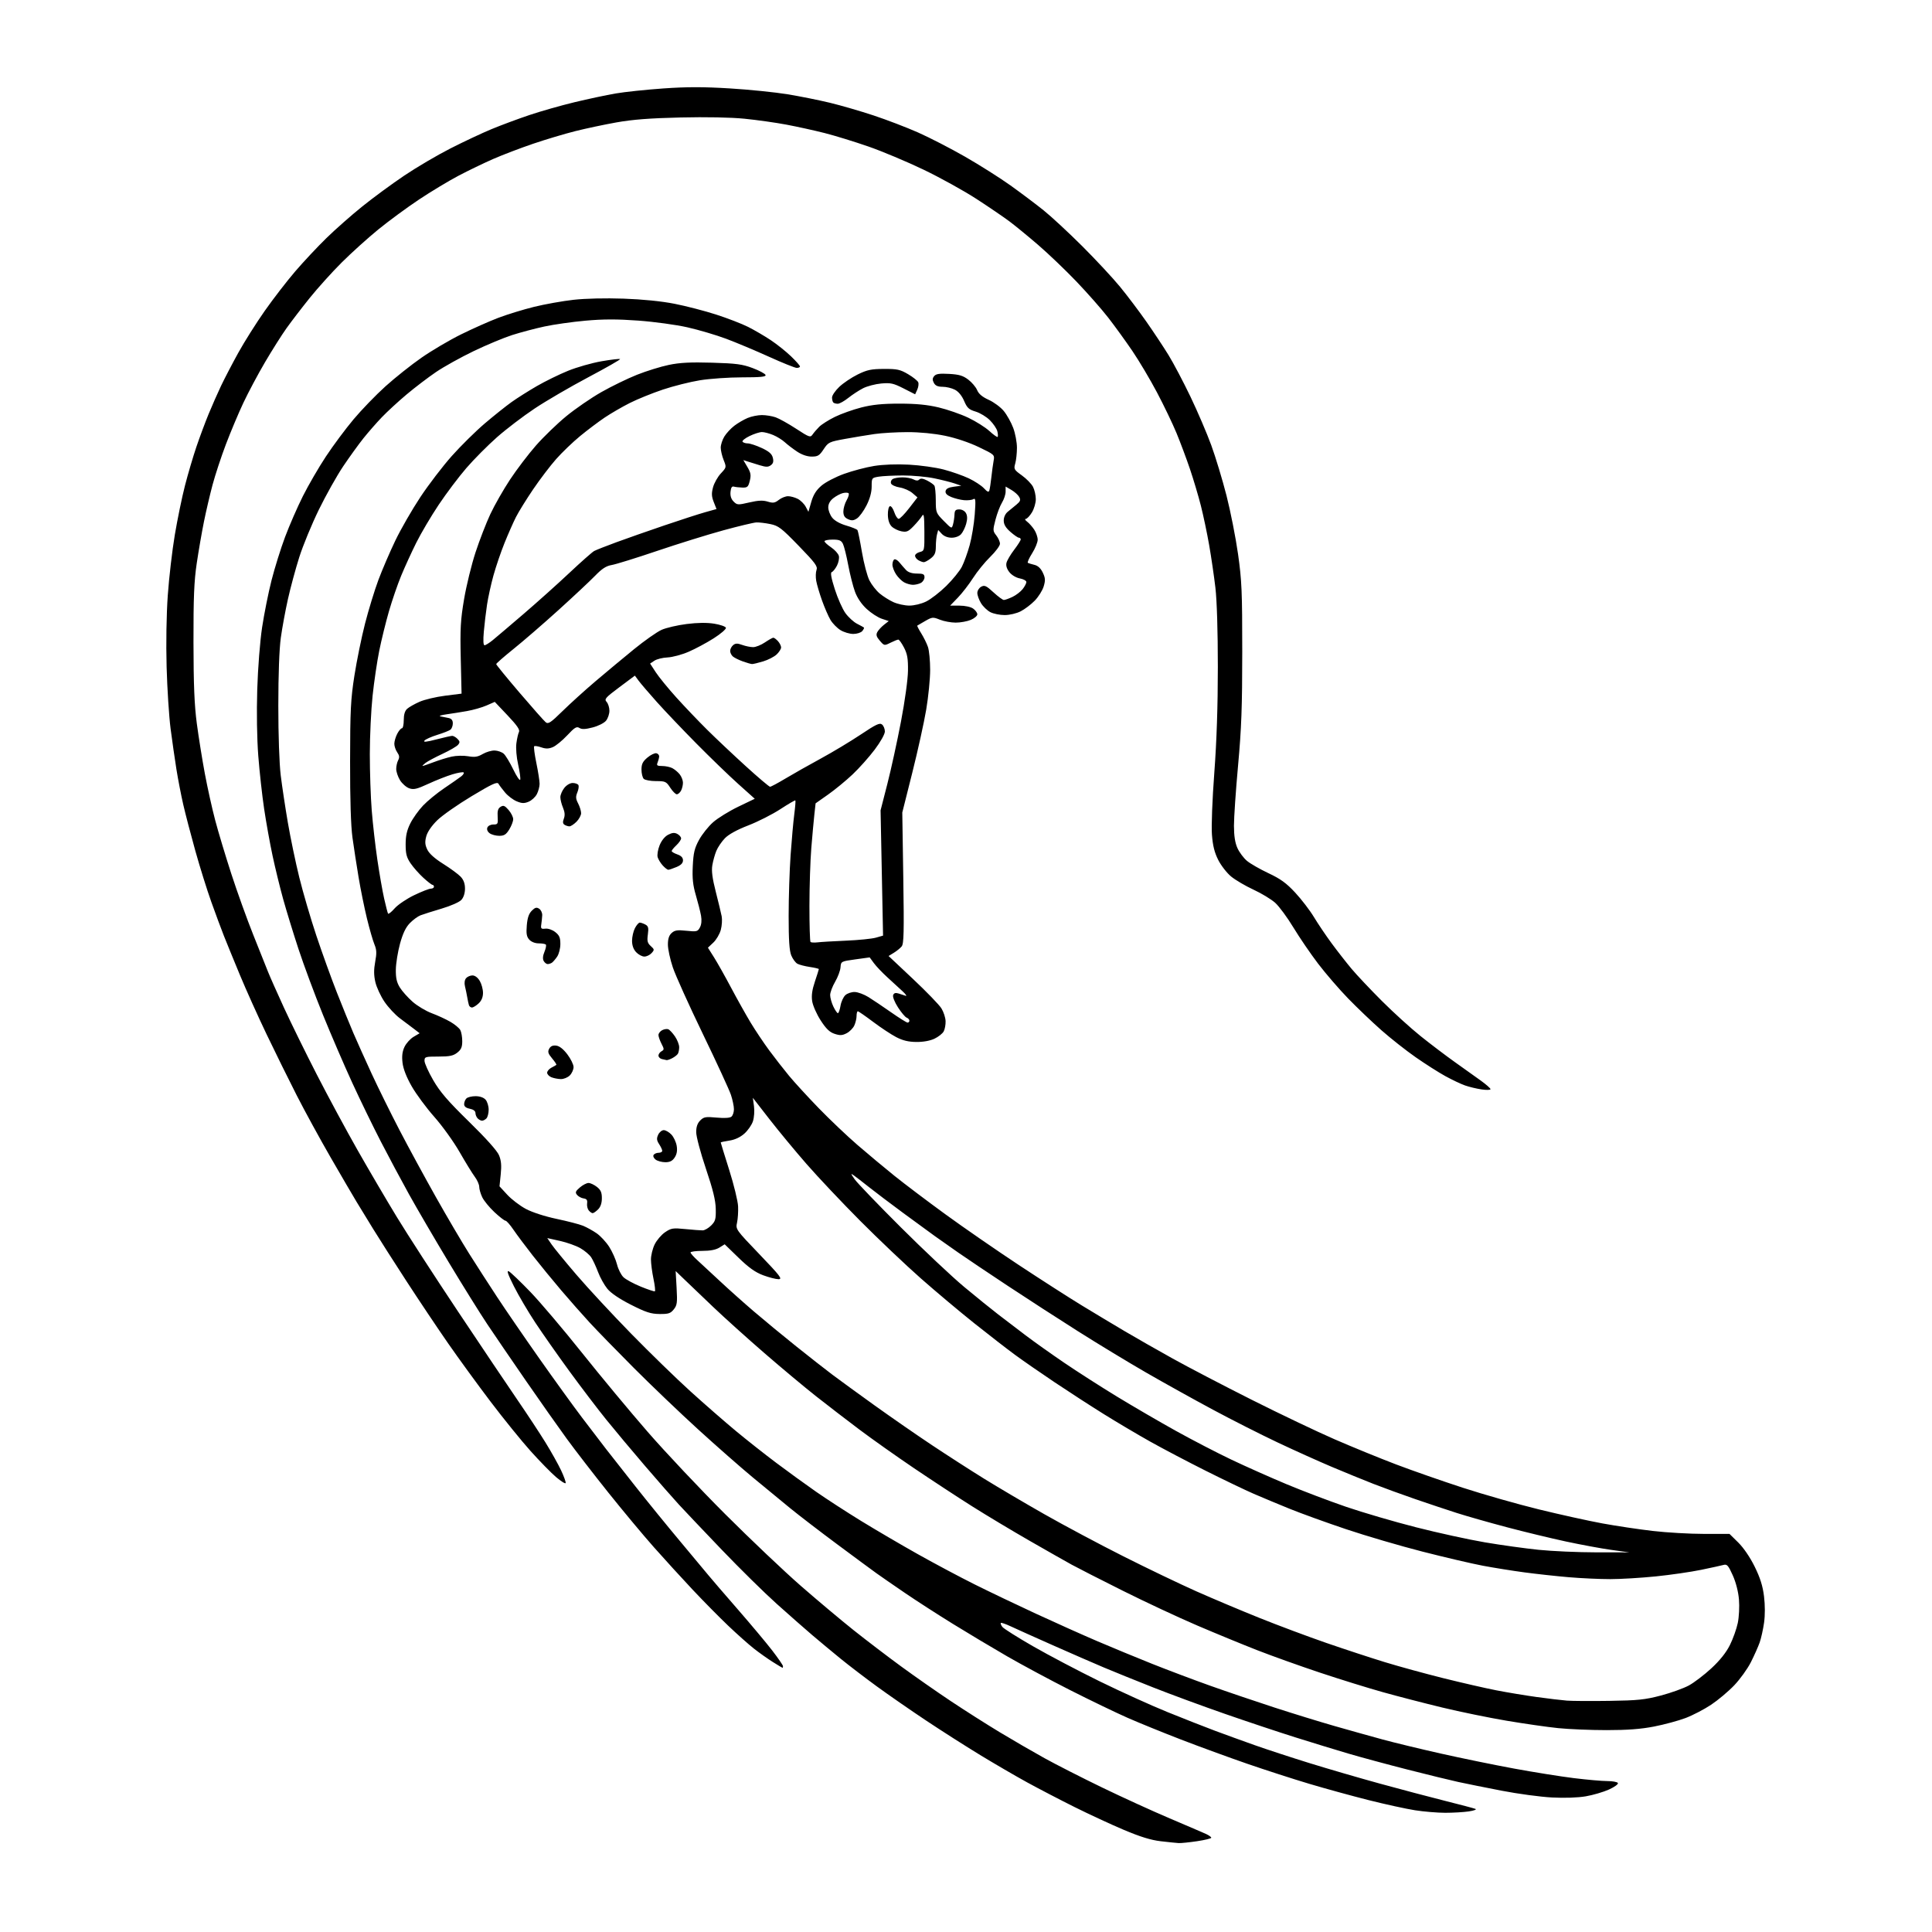 <svg version="1.1" xmlns="http://www.w3.org/2000/svg" xmlns:xlink="http://www.w3.org/1999/xlink" width="1024" height="1024" viewBox="0 0 1024 1024"><path stroke="none" fill="black" fill-rule="evenodd" d="M624.709,976.87C623.494,976.799 619.218,976.359 615.208,975.893C610.034,975.292 604.368,973.547 595.708,969.89C588.993,967.054 577.2,961.592 569.5,957.751C561.8,953.91 550.55,948.057 544.5,944.743C538.45,941.43 527.2,934.885 519.5,930.198C511.8,925.512 498.836,917.238 490.691,911.812C482.546,906.387 470.846,898.275 464.691,893.787C458.536,889.299 449.9,882.694 445.5,879.11C441.1,875.525 434.35,869.911 430.5,866.634C426.65,863.356 418.186,855.91 411.692,850.087C405.198,844.264 392.125,831.4 382.643,821.5C373.16,811.6 362.912,800.8 359.869,797.5C356.827,794.2 348.739,784.975 341.898,777.0C335.056,769.025 325.781,757.947 321.286,752.381C316.792,746.816 308.058,735.341 301.878,726.881C295.698,718.422 287.523,706.775 283.712,701.0C279.9,695.225 274.789,686.538 272.353,681.695C269.127,675.28 268.412,673.15 269.719,673.85C270.706,674.378 275.79,679.24 281.017,684.655C286.244,690.07 298.59,704.625 308.453,717.0C318.315,729.375 334.021,748.275 343.354,759.0C352.688,769.725 371.164,789.329 384.412,802.564C397.66,815.8 415.7,832.908 424.5,840.582C433.3,848.256 445.9,858.831 452.5,864.082C459.1,869.333 470.35,877.913 477.5,883.149C484.65,888.384 496.575,896.714 504.0,901.659C511.425,906.604 523.125,914.039 530.0,918.182C536.875,922.326 547.473,928.469 553.55,931.834C559.628,935.199 573.353,942.189 584.05,947.368C594.748,952.547 610.925,959.937 620.0,963.791C629.075,967.645 637.737,971.366 639.25,972.06C640.763,972.753 642.0,973.644 642.0,974.039C642.0,974.434 638.607,975.262 634.459,975.878C630.312,976.495 625.924,976.942 624.709,976.87zM766.0,960.816C761.875,960.81 754.675,960.209 750.0,959.479C745.325,958.749 734.3,956.339 725.5,954.124C716.7,951.91 702.525,948.017 694.0,945.474C685.475,942.931 670.625,938.132 661.0,934.808C651.375,931.485 635.625,925.727 626.0,922.013C616.375,918.299 603.556,913.082 597.514,910.419C591.472,907.757 577.864,901.195 567.275,895.836C556.685,890.477 541.604,882.385 533.761,877.852C525.917,873.32 513.006,865.605 505.07,860.706C497.133,855.808 485.704,848.435 479.672,844.32C473.639,840.206 466.858,835.519 464.602,833.903C462.346,832.288 452.978,825.377 443.785,818.544C434.591,811.712 423.341,803.077 418.785,799.356C414.228,795.634 405.325,788.305 399.0,783.068C392.675,777.831 379.625,766.365 370.0,757.589C360.375,748.813 345.063,734.177 335.974,725.066C326.885,715.955 316.31,705.092 312.474,700.926C308.638,696.761 301.889,689.111 297.476,683.926C293.063,678.742 286.277,670.45 282.395,665.5C278.513,660.55 273.889,654.363 272.12,651.75C270.351,649.138 268.456,647 267.909,647.0C267.362,647.0 264.723,644.951 262.045,642.446C259.367,639.941 256.462,636.385 255.588,634.544C254.715,632.704 254,630.223 254,629.032C254,627.841 252.933,625.434 251.628,623.683C250.323,621.932 246.7,616.037 243.577,610.583C240.454,605.129 234.434,596.755 230.199,591.973C225.965,587.192 220.574,579.907 218.22,575.785C215.439,570.915 213.733,566.542 213.349,563.301C212.927,559.74 213.227,557.324 214.395,554.862C215.296,552.964 217.467,550.564 219.221,549.528L222.411,547.644L219.455,545.361C217.83,544.105 214.475,541.583 212.0,539.755C209.525,537.927 205.831,533.972 203.791,530.966C201.75,527.96 199.568,523.25 198.941,520.5C198.114,516.877 198.092,513.924 198.861,509.778C199.715,505.172 199.633,503.367 198.443,500.517C197.629,498.57 195.843,492.37 194.474,486.739C193.104,481.107 191.118,471.325 190.06,465.0C189.002,458.675 187.546,449.225 186.823,444.0C185.96,437.762 185.524,423.856 185.553,403.5C185.592,376.479 185.885,370.657 187.837,358.144C189.068,350.249 191.609,337.809 193.482,330.501C195.355,323.193 198.545,312.778 200.57,307.357C202.596,301.936 206.632,292.55 209.541,286.5C212.449,280.45 218.41,270.094 222.788,263.486C227.166,256.879 234.672,247.066 239.467,241.68C244.263,236.294 252.144,228.522 256.98,224.408C261.817,220.294 268.188,215.208 271.137,213.106C274.087,211.004 280.1,207.201 284.5,204.655C288.9,202.108 296.336,198.462 301.025,196.551C305.713,194.641 313.744,192.354 318.871,191.469C323.998,190.584 328.401,190.068 328.655,190.321C328.908,190.575 321.327,194.909 311.808,199.952C302.289,204.996 289.507,212.444 283.405,216.505C277.303,220.566 268.303,227.426 263.405,231.749C258.507,236.073 251.215,243.411 247.201,248.056C243.186,252.7 236.591,261.45 232.545,267.5C228.498,273.55 223.129,282.636 220.613,287.691C218.097,292.746 214.496,300.621 212.611,305.191C210.726,309.761 207.818,318.225 206.148,324.0C204.479,329.775 202.169,339.163 201.015,344.863C199.861,350.562 198.265,361.362 197.469,368.863C196.673,376.363 196.017,390.197 196.011,399.605C196.005,409.012 196.464,422.512 197.032,429.605C197.599,436.697 198.94,448.446 200.012,455.714C201.083,462.982 202.697,472.207 203.599,476.214C204.501,480.221 205.431,483.829 205.666,484.231C205.902,484.633 207.478,483.386 209.169,481.46C210.861,479.534 215.499,476.392 219.477,474.479C223.455,472.565 227.45,471 228.355,471.0C229.26,471.0 230.0,470.55 230.0,470.0C230.0,469.45 229.662,469.0 229.25,469.0C228.837,469.0 226.644,467.304 224.377,465.232C222.109,463.159 219.072,459.721 217.627,457.592C215.494,454.449 215,452.562 215,447.557C215,443.01 215.647,440.095 217.465,436.446C218.821,433.726 221.858,429.467 224.215,426.981C226.572,424.496 231.65,420.337 235.5,417.738C239.35,415.14 243.367,412.341 244.427,411.517C245.487,410.694 246.083,409.749 245.751,409.418C245.42,409.086 242.752,409.53 239.824,410.403C236.896,411.277 231.18,413.525 227.122,415.399C220.939,418.255 219.284,418.646 216.899,417.815C215.334,417.269 213.142,415.347 212.027,413.544C210.912,411.74 210,409.05 210,407.566C210,406.082 210.47,403.99 211.045,402.917C211.827,401.454 211.702,400.413 210.545,398.76C209.695,397.547 209,395.508 209,394.228C209,392.948 209.687,390.573 210.526,388.95C211.365,387.328 212.49,386 213.026,386C213.562,386.0 214,384.045 214,381.655C214,378.753 214.593,376.773 215.787,375.693C216.769,374.804 219.722,373.126 222.348,371.964C224.973,370.803 231.063,369.355 235.881,368.747L244.639,367.641L244.208,349.071C243.839,333.173 244.094,328.629 245.983,317.5C247.197,310.35 249.923,299.218 252.041,292.763C254.159,286.307 257.698,277.171 259.906,272.46C262.113,267.749 266.801,259.531 270.323,254.197C273.845,248.864 280.027,240.737 284.061,236.137C288.096,231.537 295.335,224.542 300.149,220.592C304.963,216.642 313.311,210.903 318.701,207.838C324.09,204.773 332.597,200.635 337.604,198.641C342.611,196.647 350.214,194.291 354.5,193.405C360.389,192.187 365.984,191.901 377.397,192.233C390.232,192.608 393.465,193.036 398.924,195.087C402.456,196.414 405.531,198.063 405.757,198.75C406.07,199.706 403.15,200.001 393.333,200.004C386.275,200.006 376.225,200.701 371.0,201.548C365.775,202.394 356.928,204.617 351.34,206.486C345.752,208.355 337.877,211.546 333.84,213.578C329.803,215.609 323.8,219.089 320.5,221.31C317.2,223.532 311.336,227.95 307.468,231.129C303.601,234.307 297.877,239.805 294.75,243.345C291.622,246.886 286.132,254.106 282.549,259.391C278.966,264.675 274.881,271.274 273.472,274.055C272.063,276.836 269.332,283.024 267.402,287.806C265.473,292.588 262.836,300.325 261.542,305.0C260.248,309.675 258.715,316.65 258.135,320.5C257.555,324.35 256.791,330.763 256.439,334.75C256.023,339.451 256.157,342 256.822,342C257.385,342 259.344,340.776 261.173,339.28C263.003,337.785 270.35,331.542 277.5,325.408C284.65,319.273 295.58,309.479 301.788,303.642C307.997,297.805 313.915,292.581 314.939,292.033C315.963,291.485 321.233,289.407 326.651,287.416C332.068,285.424 343.512,281.411 352.082,278.497C360.651,275.582 370.385,272.434 373.712,271.501L379.762,269.803L378.296,266.073C377.135,263.116 377.059,261.495 377.93,258.262C378.534,256.017 380.393,252.721 382.061,250.935C385.065,247.719 385.079,247.654 383.546,243.824C382.696,241.699 382.002,238.731 382.004,237.23C382.006,235.728 382.867,233.09 383.919,231.366C384.97,229.642 387.355,227.068 389.219,225.647C391.083,224.225 394.256,222.373 396.272,221.531C398.287,220.689 401.683,220 403.819,220C405.954,220 409.231,220.533 411.101,221.184C412.97,221.836 417.861,224.562 421.97,227.244C428.929,231.786 429.524,231.996 430.674,230.31C431.353,229.314 432.942,227.468 434.204,226.206C435.467,224.944 439.2,222.584 442.5,220.962C445.8,219.339 452.1,217.094 456.5,215.972C462.425,214.462 467.688,213.935 476.791,213.939C485.599,213.943 491.473,214.512 497.519,215.948C502.159,217.05 509.228,219.509 513.228,221.412C517.228,223.315 522.254,226.485 524.397,228.456C526.54,230.427 528.507,231.826 528.767,231.566C529.027,231.306 528.955,229.956 528.606,228.566C528.257,227.176 526.483,224.55 524.664,222.731C522.845,220.912 519.449,218.852 517.118,218.153C513.52,217.075 512.595,216.221 510.999,212.498C509.814,209.734 508.007,207.538 506.109,206.557C504.454,205.7 501.518,205 499.585,205C497.058,205 495.76,204.42 494.966,202.936C494.134,201.383 494.177,200.492 495.137,199.335C496.116,198.155 497.961,197.885 503.067,198.174C508.375,198.474 510.427,199.088 513.214,201.214C515.135,202.679 517.249,205.187 517.912,206.787C518.742,208.791 520.652,210.39 524.049,211.926C526.762,213.152 530.345,215.807 532.011,217.827C533.677,219.847 535.931,223.879 537.02,226.788C538.109,229.696 539.0,234.424 539.0,237.294C539.0,240.165 538.594,243.928 538.098,245.658C537.249,248.619 537.453,248.986 541.608,251.971C544.035,253.713 546.691,256.435 547.51,258.02C548.33,259.604 549.0,262.557 549.0,264.582C549.0,266.607 548.063,269.78 546.918,271.632C545.774,273.484 544.311,275.014 543.668,275.032C543.026,275.049 543.364,275.717 544.42,276.516C545.476,277.315 547.16,279.213 548.163,280.734C549.166,282.255 549.99,284.649 549.993,286.054C549.997,287.459 548.669,290.707 547.043,293.272C545.416,295.836 544.404,298.112 544.793,298.329C545.182,298.546 546.75,299.023 548.279,299.388C550.119,299.828 551.611,301.214 552.697,303.492C554.06,306.35 554.141,307.585 553.177,310.803C552.539,312.933 550.413,316.328 548.452,318.346C546.492,320.365 543.131,322.913 540.984,324.008C538.764,325.141 535.1,326 532.49,326C529.966,326 526.553,325.303 524.906,324.451C523.259,323.6 521.033,321.462 519.96,319.701C518.886,317.941 518.006,315.503 518.004,314.285C518.002,313.067 518.928,311.573 520.063,310.966C521.836,310.018 522.749,310.436 526.541,313.931C528.969,316.169 531.46,318 532.077,318C532.693,318 534.74,317.268 536.626,316.373C538.512,315.478 540.942,313.618 542.027,312.238C543.112,310.859 544.0,309.166 544.0,308.476C544.0,307.787 542.444,306.931 540.543,306.574C538.534,306.197 536.207,304.808 534.987,303.256C533.606,301.5 533.086,299.793 533.469,298.269C533.789,296.994 535.614,293.903 537.525,291.399C539.436,288.895 541.0,286.431 541.0,285.923C541.0,285.416 540.566,285.0 540.035,285.0C539.504,285.0 537.479,283.603 535.535,281.896C533.011,279.681 532,277.961 532.0,275.887C532.0,274.13 532.844,272.292 534.134,271.24C535.308,270.283 537.393,268.571 538.769,267.436C540.804,265.756 541.075,265.011 540.223,263.436C539.648,262.371 537.787,260.687 536.089,259.693L533.0,257.887L533.0,260.575C533.0,262.054 532.139,264.667 531.086,266.382C530.034,268.097 528.483,272.159 527.639,275.41C526.183,281.024 526.204,281.444 528.053,283.795C529.124,285.156 530.0,287.138 530.0,288.2C530.0,289.261 527.679,292.39 524.843,295.153C522.006,297.916 517.913,302.949 515.746,306.338C513.579,309.727 509.956,314.412 507.695,316.75L503.584,321L508.569,321C511.463,321.0 514.487,321.653 515.777,322.557C517,323.413 518.0,324.786 518.0,325.608C518.0,326.43 516.439,327.754 514.532,328.551C512.625,329.348 509.034,330 506.552,330C504.071,330 500.296,329.302 498.164,328.449C494.482,326.976 494.092,327.01 490.394,329.13C488.252,330.357 486.355,331.463 486.178,331.586C486.001,331.71 486.938,333.541 488.261,335.656C489.583,337.77 491.191,341.03 491.833,342.899C492.475,344.769 493.0,350.225 493.0,355.024C493.0,359.823 492.06,369.318 490.911,376.125C489.761,382.931 486.437,397.986 483.524,409.58L478.227,430.659L478.761,465.299C479.205,494.073 479.059,500.225 477.898,501.631C477.129,502.562 475.255,504.083 473.733,505.011L470.966,506.699L483.931,518.897C491.062,525.607 497.832,532.61 498.975,534.46C500.119,536.31 501.111,539.339 501.181,541.19C501.25,543.042 500.804,545.498 500.188,546.648C499.573,547.798 497.372,549.545 495.298,550.529C492.947,551.644 489.33,552.297 485.691,552.263C481.494,552.224 478.498,551.505 475.03,549.705C472.377,548.329 466.857,544.682 462.764,541.601C458.671,538.521 455.025,536.0 454.661,536.0C454.297,536.0 454.0,537.104 454.0,538.453C454.0,539.802 453.462,542.086 452.805,543.528C452.148,544.97 450.321,546.817 448.744,547.632C446.419,548.835 445.211,548.895 442.347,547.95C439.702,547.077 437.85,545.288 434.958,540.814C432.836,537.53 430.815,532.949 430.468,530.633C430.019,527.643 430.44,524.632 431.918,520.243C433.063,516.844 434.0,513.875 434.0,513.645C434,513.415 431.862,512.907 429.25,512.515C426.637,512.123 423.674,511.361 422.665,510.821C421.656,510.281 420.194,508.315 419.415,506.452C418.377,503.966 418.0,498.379 418,485.47C418,475.792 418.467,461.265 419.037,453.187C419.607,445.109 420.484,435.364 420.985,431.532C421.486,427.699 421.746,424.412 421.561,424.228C421.377,424.044 417.79,426.136 413.59,428.878C409.39,431.619 401.758,435.488 396.631,437.475C390.602,439.811 386.211,442.221 384.204,444.294C382.498,446.057 380.454,449.075 379.663,451.0C378.871,452.925 377.916,456.367 377.541,458.65C377.05,461.631 377.566,465.572 379.375,472.65C380.759,478.067 382.168,483.925 382.507,485.666C382.845,487.408 382.635,490.641 382.04,492.851C381.445,495.062 379.665,498.09 378.085,499.582L375.212,502.293L378.434,507.397C380.206,510.203 384.282,517.45 387.493,523.5C390.704,529.55 395.366,537.875 397.852,542.0C400.339,546.125 404.768,552.744 407.695,556.709C410.622,560.673 415.359,566.748 418.221,570.209C421.083,573.669 428.167,581.391 433.962,587.37C439.758,593.348 449.0,602.125 454.5,606.874C460.0,611.623 468.775,618.947 474.0,623.151C479.225,627.354 491.375,636.531 501.0,643.543C510.625,650.556 528.175,662.682 540.0,670.491C551.825,678.299 566.9,687.971 573.5,691.984C580.1,695.997 590.225,702.075 596.0,705.49C601.775,708.905 613.236,715.444 621.468,720.02C629.701,724.596 648.601,734.455 663.468,741.928C678.336,749.401 698.081,758.814 707.347,762.846C716.612,766.878 731.237,772.857 739.847,776.132C748.456,779.408 764.475,785.005 775.444,788.57C786.413,792.135 804.502,797.284 815.643,800.011C826.783,802.738 841.883,806.072 849.199,807.42C856.514,808.767 868.575,810.573 876.0,811.433C883.425,812.294 895.613,812.998 903.085,812.999L916.67,813.0L921.336,817.6C924.151,820.375 927.594,825.433 930.015,830.35C932.93,836.271 934.284,840.568 934.965,846.06C935.539,850.685 935.548,856.129 934.988,860.081C934.485,863.634 933.433,868.356 932.65,870.574C931.868,872.791 929.777,877.48 928.004,880.993C926.23,884.505 922.257,890.024 919.174,893.256C916.091,896.489 910.565,901.13 906.895,903.57C903.225,906.01 897.134,909.172 893.361,910.598C889.587,912.023 882.097,914.047 876.715,915.095C869.698,916.461 862.584,917.0 851.57,917.0C843.123,917.0 831.552,916.524 825.856,915.942C820.16,915.36 807.85,913.592 798.5,912.013C789.15,910.435 773.85,907.298 764.5,905.044C755.15,902.79 740.975,899.122 733.0,896.894C725.025,894.666 709.95,889.987 699.5,886.498C689.05,883.009 674.2,877.697 666.5,874.695C658.8,871.693 644.4,865.768 634.5,861.528C624.6,857.289 606.825,848.983 595.0,843.07C583.175,837.158 571.025,830.961 568.0,829.3C564.975,827.638 554.973,821.959 545.773,816.679C536.573,811.399 522.848,803.168 515.273,798.388C507.698,793.608 493.85,784.527 484.5,778.209C475.15,771.891 462.1,762.661 455.5,757.699C448.9,752.736 438.59,744.811 432.588,740.088C426.586,735.364 414.211,725.03 405.088,717.122C395.965,709.214 383.775,698.238 378.0,692.73C372.225,687.223 365.387,680.684 362.805,678.2L358.109,673.683L358.613,682.591C359.057,690.456 358.881,691.793 357.114,694.0C355.398,696.141 354.315,696.492 349.561,696.447C344.97,696.404 342.363,695.559 334.466,691.561C328.384,688.481 323.839,685.416 321.94,683.114C320.301,681.126 318.069,677.123 316.982,674.218C315.894,671.313 314.264,667.807 313.36,666.427C312.456,665.047 309.868,662.857 307.608,661.559C305.349,660.262 300.479,658.529 296.787,657.708L290.074,656.215L292.365,659.587C293.626,661.442 299.564,668.687 305.562,675.687C311.559,682.688 324.574,696.706 334.483,706.84C344.392,716.973 358.575,730.765 366.0,737.489C373.425,744.213 384.225,753.634 390.0,758.426C395.775,763.217 405.45,770.853 411.5,775.393C417.55,779.934 427.0,786.787 432.5,790.622C438.0,794.457 448.8,801.461 456.5,806.185C464.2,810.909 477.7,818.817 486.5,823.757C495.3,828.698 508.8,835.883 516.5,839.725C524.2,843.566 538.825,850.56 549.0,855.266C559.175,859.973 573.8,866.523 581.5,869.821C589.2,873.119 602.273,878.52 610.552,881.824C618.83,885.128 632.78,890.385 641.552,893.507C650.323,896.628 665.6,901.813 675.5,905.029C685.4,908.244 699.8,912.676 707.5,914.877C715.2,917.078 726.532,920.25 732.683,921.925C738.834,923.601 752.784,926.977 763.683,929.427C774.582,931.877 792.05,935.457 802.5,937.382C812.95,939.307 827.198,941.584 834.163,942.441C841.128,943.298 849.089,944.0 851.854,944.0C854.619,944.0 857.166,944.46 857.514,945.022C857.864,945.59 855.778,947.12 852.823,948.464C849.895,949.795 844.37,951.422 840.544,952.08C836.284,952.813 829.309,953.054 822.544,952.701C816.47,952.385 804.525,950.775 796.0,949.125C787.475,947.475 777.125,945.393 773.0,944.499C768.875,943.605 756.725,940.636 746.0,937.9C735.275,935.165 721.1,931.333 714.5,929.386C707.9,927.438 695.3,923.58 686.5,920.812C677.7,918.044 660.898,912.44 649.162,908.359C637.426,904.277 620.326,897.977 611.162,894.359C601.998,890.74 590.225,885.977 585.0,883.773C579.775,881.57 567.625,876.275 558.0,872.007C548.375,867.74 538.345,863.234 535.712,861.996C533.078,860.757 530.72,859.947 530.472,860.195C530.224,860.443 530.579,861.384 531.26,862.285C531.942,863.187 539.25,867.802 547.5,872.541C555.75,877.281 571.634,885.639 582.797,891.115C593.96,896.591 610.16,903.936 618.797,907.437C627.434,910.938 638.775,915.397 644.0,917.347C649.225,919.297 658.675,922.726 665.0,924.966C671.325,927.207 684.375,931.482 694.0,934.467C703.625,937.452 720.5,942.367 731.5,945.388C742.5,948.409 758.025,952.516 766.0,954.514C773.975,956.512 781.175,958.416 782.0,958.746C782.825,959.076 781.25,959.679 778.5,960.085C775.75,960.492 770.125,960.821 766.0,960.816zM853.0,901.499C868.055,901.277 871.865,900.883 880.267,898.674C885.638,897.262 892.33,894.857 895.138,893.329C897.945,891.8 903.312,887.709 907.063,884.235C911.576,880.057 914.896,875.894 916.877,871.93C918.524,868.635 920.405,863.365 921.059,860.219C921.721,857.032 921.997,851.514 921.682,847.756C921.335,843.606 920.068,838.674 918.39,834.933C916.072,829.768 915.349,828.942 913.581,829.43C912.436,829.746 907.063,830.922 901.639,832.044C896.215,833.165 885.415,834.731 877.639,835.522C869.863,836.313 859.0,836.965 853.5,836.97C848.0,836.975 838.1,836.52 831.5,835.958C824.9,835.396 814.325,834.243 808.0,833.394C801.675,832.546 791.775,830.962 786.0,829.875C780.225,828.788 765.825,825.425 754.0,822.402C742.175,819.379 723.95,814.033 713.5,810.522C703.05,807.011 689.55,802.129 683.5,799.674C677.45,797.219 668.9,793.65 664.5,791.743C660.1,789.836 648.675,784.355 639.111,779.563C629.546,774.77 616.271,767.795 609.611,764.061C602.95,760.328 591.875,753.767 585.0,749.482C578.125,745.196 566.425,737.622 559.0,732.65C551.575,727.678 542.125,721.132 538.0,718.103C533.875,715.074 524.2,707.581 516.5,701.452C508.8,695.322 495.975,684.552 488.0,677.518C480.025,670.484 465.61,656.803 455.968,647.115C446.325,637.427 433.5,623.842 427.468,616.926C421.435,610.011 412.567,599.292 407.76,593.107L399.019,581.862L399.628,586.306C399.971,588.802 399.72,592.317 399.058,594.325C398.409,596.291 396.349,599.242 394.481,600.882C392.291,602.805 389.471,604.107 386.542,604.546C384.044,604.921 382,605.368 382,605.541C382,605.714 384.021,612.258 386.492,620.085C388.963,627.911 391.085,636.606 391.207,639.407C391.33,642.208 391.077,646.092 390.644,648.038C389.867,651.532 390.014,651.74 402.523,664.788C413.58,676.323 414.864,678.0 412.632,678.0C411.226,678.0 407.544,677.053 404.451,675.896C400.328,674.353 396.859,671.883 391.462,666.646L384.098,659.5L381.299,661.245C379.417,662.418 376.451,662.991 372.25,662.995C368.812,662.998 366.0,663.376 366.0,663.836C366,664.296 367.7,666.208 369.779,668.086C371.857,669.964 377.164,674.883 381.572,679.017C385.98,683.152 394.067,690.374 399.543,695.065C405.02,699.757 415.125,708.091 422.0,713.585C428.875,719.079 437.425,725.779 441.0,728.474C444.575,731.168 454.687,738.53 463.471,744.833C472.255,751.136 485.98,760.643 493.971,765.959C501.962,771.276 514.35,779.252 521.5,783.684C528.65,788.116 543.05,796.604 553.5,802.546C563.95,808.488 582.85,818.559 595.5,824.926C608.15,831.294 625.475,839.604 634.0,843.394C642.525,847.184 657.6,853.539 667.5,857.515C677.4,861.492 693.375,867.466 703.0,870.792C712.625,874.117 726.565,878.696 733.979,880.966C741.392,883.237 755.342,887.061 764.979,889.464C774.615,891.867 787.225,894.757 793.0,895.887C798.775,897.016 808.45,898.623 814.5,899.458C820.55,900.293 827.75,901.152 830.5,901.367C833.25,901.582 843.375,901.641 853.0,901.499zM414.75,883.981C414.613,883.971 412.295,882.578 409.601,880.886C406.906,879.195 402.406,876.006 399.601,873.8C396.795,871.594 390.675,866.149 386.0,861.7C381.325,857.251 372.824,848.636 367.108,842.555C361.393,836.475 352.13,826.325 346.524,820.0C340.918,813.675 330.039,800.625 322.348,791.0C314.657,781.375 304.757,768.55 300.349,762.5C295.94,756.45 286.272,742.725 278.863,732.0C271.455,721.275 262.234,707.775 258.371,702.0C254.508,696.225 245.257,681.375 237.812,669.0C230.367,656.625 220.907,640.425 216.789,633.0C212.67,625.575 205.935,612.975 201.82,605.0C197.706,597.025 190.922,583.075 186.745,574.0C182.568,564.925 175.583,548.725 171.222,538.0C166.861,527.275 161.004,511.525 158.205,503.0C155.407,494.475 151.746,482.55 150.069,476.5C148.392,470.45 145.875,460.147 144.475,453.605C143.075,447.063 141.06,435.867 139.996,428.725C138.932,421.583 137.537,408.936 136.895,400.62C136.188,391.465 135.971,377.61 136.344,365.5C136.698,354.023 137.797,339.96 138.923,332.5C140.002,325.35 142.252,314.128 143.922,307.562C145.592,300.995 148.826,290.645 151.109,284.562C153.392,278.478 157.627,268.775 160.52,263.0C163.413,257.225 168.898,247.775 172.709,242.0C176.519,236.225 183.119,227.35 187.375,222.278C191.631,217.205 199.25,209.325 204.307,204.765C209.363,200.206 217.945,193.382 223.377,189.6C228.809,185.819 238.225,180.268 244.3,177.264C250.375,174.26 259.248,170.313 264.018,168.493C268.789,166.673 277.374,164.034 283.096,162.629C288.818,161.224 298.225,159.546 304.0,158.9C310.314,158.194 320.879,157.95 330.5,158.287C340.634,158.643 350.533,159.639 357.5,161.004C363.55,162.19 373.45,164.753 379.5,166.702C385.55,168.65 393.2,171.601 396.5,173.259C399.8,174.917 405.2,178.072 408.5,180.27C411.8,182.468 416.637,186.327 419.25,188.846C421.863,191.364 424.0,193.779 424.0,194.212C424.0,194.646 423.24,195 422.312,195C421.383,195 414.746,192.334 407.562,189.075C400.378,185.816 390.159,181.528 384.852,179.546C379.546,177.563 370.321,174.837 364.352,173.486C358.349,172.128 346.713,170.537 338.309,169.926C327.046,169.106 319.807,169.117 310.309,169.967C303.264,170.598 293.45,171.992 288.5,173.065C283.55,174.138 275.9,176.165 271.5,177.569C267.1,178.973 257.917,182.803 251.093,186.08C244.269,189.357 235.269,194.359 231.093,197.197C226.917,200.034 219.9,205.379 215.5,209.075C211.1,212.771 205.196,218.204 202.381,221.148C199.566,224.091 195.177,229.106 192.629,232.292C190.081,235.477 185.251,242.166 181.895,247.156C178.54,252.146 172.726,262.511 168.976,270.19C165.226,277.87 160.564,289.181 158.616,295.326C156.668,301.472 153.968,311.45 152.617,317.5C151.265,323.55 149.566,332.775 148.84,338.0C148.022,343.889 147.518,357.572 147.513,374.0C147.508,389.625 148.034,404.809 148.796,411.0C149.506,416.775 151.205,428.025 152.57,436.0C153.935,443.975 156.652,457.008 158.608,464.963C160.563,472.917 164.65,486.867 167.691,495.963C170.732,505.058 175.611,518.575 178.533,526.0C181.456,533.425 185.393,543.1 187.281,547.5C189.169,551.9 193.518,561.575 196.945,569.0C200.372,576.425 207.039,589.925 211.76,599.0C216.482,608.075 225.18,624.084 231.089,634.576C236.998,645.068 244.94,658.572 248.738,664.585C252.535,670.598 259.188,680.913 263.521,687.509C267.855,694.104 277.893,708.725 285.828,720.0C293.764,731.275 304.013,745.45 308.606,751.5C313.198,757.55 318.873,764.975 321.216,768.0C323.559,771.025 330.633,780.025 336.936,788.0C343.239,795.975 353.819,808.976 360.448,816.89C367.076,824.805 373.85,832.928 375.5,834.942C377.15,836.955 384.164,845.104 391.087,853.051C398.01,860.998 406.223,870.809 409.337,874.853C412.452,878.898 415.0,882.61 415.0,883.103C415.0,883.597 414.887,883.991 414.75,883.981zM846.0,822.778L863.5,822.794L854.0,821.47C848.775,820.742 837.975,818.745 830.0,817.034C822.025,815.322 807.85,811.896 798.5,809.419C789.15,806.942 777.225,803.546 772.0,801.871C766.775,800.197 756.875,796.889 750.0,794.521C743.125,792.153 733.225,788.546 728.0,786.505C722.775,784.464 712.875,780.42 706.0,777.518C699.125,774.617 686.197,768.796 677.272,764.583C668.346,760.37 652.821,752.509 642.772,747.114C632.722,741.719 616.85,732.896 607.5,727.507C598.15,722.118 581.95,712.299 571.5,705.688C561.05,699.076 544.175,688.16 534.0,681.429C523.825,674.699 512.125,666.841 508.0,663.967C503.875,661.093 498.25,657.134 495.5,655.17C492.75,653.206 485.1,647.614 478.5,642.744C471.9,637.873 463.838,631.776 460.585,629.194C457.332,626.612 453.747,623.844 452.619,623.042C450.789,621.741 450.828,621.957 452.983,625.042C454.312,626.944 465.324,638.4 477.454,650.5C489.584,662.6 504.682,676.804 511.004,682.065C517.327,687.326 525.425,693.878 529.0,696.624C532.575,699.37 539.1,704.347 543.5,707.684C547.9,711.021 557.125,717.578 564.0,722.255C570.875,726.933 583.475,735.01 592.0,740.205C600.525,745.399 614.58,753.581 623.233,758.386C631.886,763.191 645.161,770.07 652.733,773.673C660.305,777.275 673.475,783.137 682.0,786.7C690.525,790.262 704.7,795.641 713.5,798.654C722.3,801.666 738.95,806.538 750.5,809.482C762.05,812.425 778.475,816.018 787.0,817.467C795.525,818.915 808.35,820.699 815.5,821.431C822.65,822.163 836.375,822.769 846.0,822.778zM299.811,786.052C299.64,786.557 297.345,785.127 294.711,782.874C292.077,780.621 285.994,774.401 281.193,769.052C276.392,763.703 266.865,751.941 260.022,742.913C253.178,733.886 243.047,719.975 237.508,712.0C231.969,704.025 222.027,689.175 215.415,679.0C208.803,668.825 200.905,656.45 197.864,651.5C194.823,646.55 190.831,640.025 188.994,637.0C187.156,633.975 180.979,623.4 175.268,613.5C169.556,603.6 161.443,588.75 157.238,580.5C153.034,572.25 145.881,557.753 141.343,548.285C136.805,538.817 130.425,524.642 127.165,516.785C123.905,508.928 120.08,499.575 118.665,496.0C117.25,492.425 114.242,484.325 111.982,478.0C109.721,471.675 105.923,459.525 103.541,451.0C101.16,442.475 98.279,431.45 97.141,426.5C96.003,421.55 94.369,413.121 93.512,407.768C92.654,402.416 91.264,392.741 90.423,386.268C89.582,379.796 88.632,365.05 88.311,353.5C87.962,340.898 88.209,325.701 88.929,315.5C89.589,306.15 91.264,291.75 92.651,283.5C94.038,275.25 96.46,263.5 98.033,257.39C99.606,251.279 102.324,242.054 104.073,236.89C105.823,231.725 108.738,223.894 110.552,219.487C112.367,215.079 115.347,208.324 117.175,204.475C119.004,200.627 123.107,192.758 126.293,186.989C129.479,181.22 135.779,171.237 140.293,164.806C144.807,158.374 152.099,148.924 156.499,143.806C160.898,138.687 168.323,130.764 172.999,126.197C177.674,121.63 186.225,114.088 192.0,109.436C197.775,104.784 207.839,97.39 214.364,93.005C220.889,88.62 231.914,82.143 238.864,78.611C245.814,75.079 255.55,70.509 260.5,68.455C265.45,66.401 274.454,63.05 280.51,61.009C286.565,58.968 297.365,55.894 304.51,54.177C311.654,52.461 321.467,50.374 326.315,49.54C331.163,48.706 342.557,47.505 351.635,46.872C364.036,46.007 372.784,46.004 386.82,46.86C397.094,47.487 410.9,48.891 417.5,49.98C424.1,51.069 434.225,53.105 440.0,54.503C445.775,55.902 456.125,58.909 463.0,61.185C469.875,63.461 480.45,67.508 486.5,70.178C492.55,72.848 503.8,78.642 511.5,83.053C519.2,87.465 530.039,94.32 535.586,98.287C541.133,102.254 549.008,108.176 553.086,111.446C557.164,114.716 566.388,123.266 573.585,130.446C580.782,137.626 589.808,147.325 593.643,152.0C597.477,156.675 603.762,165.0 607.609,170.5C611.456,176.0 616.739,183.97 619.349,188.212C621.959,192.453 627.18,202.353 630.951,210.212C634.722,218.07 639.695,229.675 642.002,236.0C644.309,242.325 647.942,254.336 650.076,262.691C652.21,271.047 654.961,284.997 656.19,293.691C658.168,307.696 658.423,313.608 658.417,345.5C658.412,374.602 657.988,386.135 656.205,405.687C654.992,418.99 654.01,433.39 654.022,437.687C654.037,443.094 654.609,446.745 655.88,449.541C656.889,451.764 659.149,454.789 660.902,456.264C662.654,457.739 667.781,460.682 672.294,462.804C678.74,465.835 681.787,468.048 686.5,473.122C689.8,476.674 694.253,482.487 696.396,486.04C698.539,489.593 702.777,495.875 705.813,500.0C708.85,504.125 713.597,510.2 716.362,513.5C719.127,516.8 726.364,524.471 732.444,530.546C738.525,536.622 747.775,545.017 753.0,549.202C758.225,553.387 766.325,559.53 771.0,562.853C775.675,566.176 781.863,570.593 784.75,572.667C787.638,574.742 790,576.818 790.0,577.281C790,577.744 787.862,577.806 785.25,577.419C782.637,577.032 778.704,576.086 776.509,575.317C774.314,574.548 769.61,572.32 766.056,570.367C762.502,568.413 755.429,563.911 750.339,560.362C745.248,556.813 737.062,550.36 732.147,546.022C727.232,541.684 719.315,534.125 714.553,529.224C709.792,524.323 702.621,516.011 698.618,510.755C694.616,505.498 688.723,496.87 685.524,491.582C682.325,486.295 678.001,480.427 675.916,478.543C673.831,476.66 668.652,473.514 664.408,471.553C660.163,469.592 654.834,466.466 652.566,464.608C650.299,462.75 647.211,458.795 645.706,455.82C643.709,451.872 642.803,448.259 642.356,442.455C642.002,437.859 642.533,423.944 643.613,409.5C644.86,392.809 645.481,374.197 645.481,353.5C645.481,334.542 644.979,318.227 644.19,311.5C643.481,305.45 641.999,295.325 640.898,289.0C639.797,282.675 637.809,273.225 636.48,268.0C635.152,262.775 632.538,254.0 630.671,248.5C628.805,243.0 625.605,234.45 623.56,229.5C621.515,224.55 616.871,214.881 613.239,208.013C609.608,201.145 603.728,191.245 600.172,186.013C596.617,180.781 590.853,172.824 587.363,168.331C583.874,163.838 576.264,155.201 570.454,149.137C564.643,143.074 555.526,134.36 550.194,129.775C544.863,125.189 538.025,119.585 535.0,117.321C531.975,115.057 524.1,109.696 517.5,105.408C510.9,101.12 498.3,94.154 489.5,89.927C480.7,85.701 467.496,80.16 460.158,77.615C452.819,75.07 442.414,71.872 437.034,70.509C431.654,69.145 422.583,67.147 416.876,66.07C411.169,64.992 401.158,63.579 394.628,62.929C387.295,62.199 374.298,61.945 360.628,62.264C344.503,62.641 335.311,63.349 326.745,64.875C320.279,66.026 310.379,68.13 304.745,69.549C299.11,70.969 289.1,73.968 282.5,76.212C275.9,78.457 266.45,82.061 261.5,84.222C256.55,86.383 248.225,90.401 243.0,93.152C237.775,95.903 228.325,101.601 222.0,105.815C215.675,110.029 206.0,117.145 200.5,121.63C195.0,126.114 186.315,133.95 181.199,139.042C176.084,144.135 168.424,152.621 164.178,157.901C159.931,163.18 154.375,170.425 151.831,174.0C149.286,177.575 144.166,185.675 140.453,192.0C136.74,198.325 131.583,208.0 128.993,213.5C126.404,219.0 122.237,228.9 119.734,235.5C117.231,242.1 114.043,251.775 112.65,257.0C111.258,262.225 109.207,271.0 108.094,276.5C106.981,282.0 105.267,291.9 104.285,298.5C102.867,308.034 102.51,316.664 102.548,340.5C102.583,362.971 103.028,373.762 104.319,383.5C105.267,390.65 107.178,402.575 108.566,410.0C109.954,417.425 112.423,428.552 114.052,434.727C115.681,440.902 119.539,453.727 122.624,463.227C125.709,472.727 130.937,487.25 134.241,495.5C137.545,503.75 141.048,512.525 142.026,515.0C143.003,517.475 146.797,526.025 150.458,534.0C154.119,541.975 161.966,557.95 167.894,569.5C173.823,581.05 183.532,599.05 189.469,609.5C195.407,619.95 204.782,635.925 210.302,645.0C215.823,654.075 230.389,676.575 242.673,695.0C254.956,713.425 269.174,734.575 274.269,742.0C279.363,749.425 286.032,759.55 289.088,764.5C292.144,769.45 295.877,776.118 297.383,779.317C298.89,782.516 299.982,785.547 299.811,786.052zM347.089,684.414C347.413,684.231 347.085,681.25 346.36,677.791C345.635,674.331 345.032,669.73 345.021,667.566C345.009,665.402 345.893,661.802 346.985,659.566C348.077,657.33 350.561,654.423 352.506,653.107C355.744,650.915 356.651,650.774 363.271,651.435C367.247,651.832 371.368,652.144 372.429,652.127C373.489,652.111 375.514,650.94 376.929,649.526C379.179,647.275 379.483,646.178 379.366,640.727C379.268,636.132 377.892,630.525 374.116,619.333C371.273,610.904 369.0,602.353 369.0,600.083C369.0,597.249 369.652,595.348 371.132,593.868C373.025,591.975 373.999,591.804 379.806,592.346C383.978,592.736 386.827,592.558 387.673,591.856C388.403,591.251 389.0,589.476 389.0,587.913C389.0,586.349 388.284,582.917 387.409,580.285C386.534,577.653 379.834,563.125 372.52,548.0C365.206,532.875 358.047,517.009 356.611,512.741C355.175,508.474 354.0,503.031 354.0,500.646C354.0,497.589 354.586,495.779 355.988,494.511C357.62,493.034 359.023,492.822 363.835,493.325C369.293,493.895 369.783,493.773 370.974,491.549C371.792,490.02 372.004,487.78 371.563,485.33C371.184,483.223 369.952,478.358 368.826,474.519C367.247,469.138 366.871,465.584 367.187,459.019C367.526,451.971 368.101,449.575 370.515,445.145C372.12,442.199 375.473,437.992 377.966,435.796C380.46,433.6 386.447,429.904 391.271,427.583L400.042,423.363L391.271,415.5C386.447,411.176 376.477,401.545 369.115,394.099C361.753,386.652 352.299,376.721 348.108,372.03C343.916,367.338 339.589,362.284 338.493,360.798L336.5,358.096L328.272,364.244C320.841,369.796 320.187,370.55 321.522,372.025C322.335,372.923 323.0,375.035 323.0,376.718C323.0,378.401 322.198,380.769 321.218,381.979C320.217,383.215 317.117,384.781 314.144,385.552C310.23,386.568 308.395,386.639 307.094,385.826C305.618,384.905 304.577,385.538 300.629,389.758C298.041,392.525 294.605,395.335 292.993,396.003C290.788,396.916 289.27,396.941 286.869,396.104C285.113,395.492 283.427,395.24 283.123,395.544C282.818,395.848 283.341,399.847 284.285,404.43C285.228,409.014 286.0,413.964 286.0,415.431C286.0,416.899 285.346,419.364 284.547,420.909C283.748,422.454 281.781,424.262 280.177,424.927C277.823,425.902 276.598,425.859 273.833,424.704C271.948,423.916 269.199,421.837 267.723,420.083C266.248,418.329 264.668,416.23 264.214,415.418C263.546,414.224 260.816,415.487 249.944,422.022C242.55,426.466 234.351,432.211 231.725,434.789C228.779,437.679 226.56,440.921 225.933,443.249C225.138,446.201 225.254,447.732 226.464,450.283C227.482,452.428 230.386,455.034 234.949,457.897C238.765,460.292 242.914,463.344 244.171,464.682C245.736,466.347 246.455,468.329 246.455,470.976C246.455,473.37 245.731,475.64 244.553,476.941C243.472,478.136 238.955,480.137 234.076,481.583C229.359,482.981 224.322,484.577 222.881,485.129C221.441,485.682 218.88,487.566 217.19,489.317C215.03,491.555 213.489,494.797 212.002,500.234C210.839,504.488 209.85,510.633 209.803,513.889C209.74,518.351 210.262,520.689 211.923,523.376C213.136,525.337 216.17,528.74 218.667,530.938C221.163,533.135 225.747,535.878 228.853,537.033C231.959,538.188 236.404,540.242 238.732,541.598C241.059,542.954 243.421,544.919 243.982,545.966C244.542,547.012 245,549.665 245,551.862C245,554.984 244.426,556.307 242.365,557.927C240.241,559.598 238.302,560.0 232.365,560.0C225.374,560.0 225.0,560.115 225.0,562.271C225.0,563.52 227.079,568.132 229.62,572.521C233.239,578.771 237.345,583.535 248.57,594.509C257.604,603.341 263.483,609.911 264.475,612.287C265.644,615.085 265.882,617.693 265.399,622.413L264.747,628.771L268.872,633.245C271.14,635.706 275.584,639.093 278.748,640.771C282.15,642.576 288.789,644.726 295.0,646.033C300.775,647.248 307.075,648.884 309.0,649.668C310.925,650.451 314.174,652.248 316.219,653.661C318.265,655.074 321.272,658.315 322.901,660.865C324.53,663.414 326.388,667.6 327.03,670.168C327.671,672.735 329.225,675.803 330.484,676.985C331.742,678.167 335.86,680.397 339.636,681.941C343.411,683.484 346.765,684.597 347.089,684.414zM314.122,643.0C313.64,643.0 312.707,642.352 312.049,641.56C311.392,640.767 310.999,639.08 311.177,637.81C311.42,636.073 310.96,635.423 309.323,635.19C308.125,635.019 306.565,634.18 305.855,633.325C304.766,632.013 304.998,631.399 307.338,629.385C308.864,628.073 310.926,627.0 311.921,627.0C312.916,627.0 314.916,627.933 316.365,629.073C318.413,630.683 319.0,632.021 319.0,635.073C319.0,637.667 318.321,639.679 317.0,641.0C315.9,642.1 314.605,643.0 314.122,643.0zM352.668,616.0C350.861,616.0 348.553,615.393 347.538,614.652C346.524,613.91 346.015,612.785 346.406,612.152C346.798,611.518 347.991,611.0 349.059,611.0C350.127,611.0 351.0,610.534 351.0,609.965C351.0,609.395 350.261,607.802 349.358,606.424C348.046,604.422 347.942,603.424 348.837,601.459C349.453,600.107 350.788,599.0 351.804,599.0C352.82,599.0 354.648,600.06 355.865,601.357C357.083,602.653 358.344,605.344 358.667,607.337C359.073,609.837 358.743,611.743 357.605,613.481C356.395,615.327 355.076,616.0 352.668,616.0zM255.5,594.0C254.895,594.0 253.86,593.46 253.2,592.8C252.54,592.14 252.0,590.846 252.0,589.925C252.0,588.864 250.9,588.03 249.0,587.65C246.982,587.246 246.0,586.453 246.0,585.225C246.0,584.221 246.54,582.86 247.2,582.2C247.86,581.54 250.04,581.0 252.045,581.0C254.306,581.0 256.318,581.694 257.345,582.829C258.255,583.835 259.0,586.22 259.0,588.129C259.0,590.038 258.46,592.14 257.8,592.8C257.14,593.46 256.105,594.0 255.5,594.0zM297.25,571.937C295.738,571.902 293.488,571.466 292.25,570.969C291.012,570.471 290.0,569.391 290.0,568.567C290.0,567.744 291.012,566.544 292.25,565.9C293.488,565.256 294.668,564.584 294.874,564.407C295.08,564.23 294.069,562.683 292.628,560.97C290.499,558.439 290.207,557.482 291.071,555.868C291.805,554.496 292.953,553.976 294.775,554.19C296.507,554.393 298.547,555.988 300.707,558.828C302.518,561.208 304.0,564.245 304.0,565.578C304.0,566.91 303.1,568.9 302.0,570.0C300.9,571.1 298.762,571.971 297.25,571.937zM353.316,561.884C352.867,561.82 351.712,561.562 350.75,561.311C349.788,561.059 349.0,560.234 349.0,559.476C349.0,558.719 349.722,557.695 350.604,557.202C352.077,556.378 352.077,556.049 350.604,553.202C349.722,551.495 349.0,549.418 349.0,548.585C349.0,547.752 349.867,546.606 350.928,546.039C351.988,545.471 353.45,545.238 354.178,545.519C354.905,545.801 356.512,547.515 357.75,549.328C358.988,551.14 359.993,553.721 359.985,555.062C359.976,556.403 359.639,557.995 359.235,558.6C358.831,559.205 357.517,560.218 356.316,560.85C355.114,561.483 353.764,561.948 353.316,561.884zM481.042,542.0C481.569,542.0 482.0,541.536 482.0,540.969C482.0,540.401 481.346,539.686 480.547,539.38C479.748,539.073 477.676,536.611 475.941,533.908C474.143,531.106 473.046,528.322 473.389,527.428C473.814,526.321 474.651,526.069 476.245,526.568C477.485,526.957 479.175,527.504 480.0,527.785C480.825,528.066 480.099,526.992 478.388,525.398C476.676,523.804 473.052,520.475 470.334,518.0C467.616,515.525 464.393,512.137 463.171,510.471L460.95,507.441L453.345,508.491C445.763,509.539 445.74,509.551 445.49,512.729C445.352,514.482 444.06,517.928 442.62,520.386C441.179,522.845 440.0,525.998 440.0,527.394C440.0,528.79 440.758,531.522 441.685,533.466C442.612,535.41 443.698,537.0 444.097,537.0C444.497,537.0 445.122,535.24 445.485,533.089C445.848,530.938 447.012,528.395 448.07,527.437C449.128,526.479 451.368,525.735 453.047,525.782C454.727,525.83 457.991,527.042 460.3,528.476C462.61,529.91 468.006,533.539 472.292,536.542C476.577,539.544 480.514,542.0 481.042,542.0zM250.154,534.0C249.485,534.0 248.76,533.438 248.543,532.75C248.326,532.062 247.917,530.15 247.635,528.5C247.352,526.85 246.816,524.26 246.443,522.744C246.03,521.065 246.249,519.405 247.005,518.494C247.687,517.672 249.218,517.0 250.407,517.0C251.733,517.0 253.232,518.123 254.284,519.904C255.228,521.502 256.0,524.348 256.0,526.23C256.0,528.513 255.23,530.375 253.686,531.826C252.413,533.022 250.823,534.0 250.154,534.0zM290.3,510.985C289.64,510.993 288.681,510.252 288.169,509.337C287.556,508.243 287.697,506.577 288.579,504.464C289.317,502.699 289.639,500.972 289.294,500.627C288.949,500.282 287.236,500.0 285.488,500.0C283.597,500.0 281.589,499.203 280.529,498.032C279.123,496.478 278.845,494.883 279.211,490.472C279.541,486.493 280.302,484.253 281.851,482.704C283.589,480.967 284.378,480.752 285.764,481.641C286.719,482.253 287.447,483.821 287.382,485.127C287.318,486.432 287.093,488.625 286.882,490.0C286.55,492.171 286.836,492.461 289.056,492.204C290.525,492.034 292.759,492.809 294.306,494.026C296.468,495.727 297.0,496.975 297.0,500.35C297.0,502.663 296.239,505.668 295.308,507.027C294.377,508.387 293.14,509.831 292.558,510.235C291.976,510.639 290.96,510.976 290.3,510.985zM341.519,507.0C340.325,507.0 338.37,505.958 337.174,504.686C335.743,503.162 335.0,501.095 335.0,498.636C335.0,496.582 335.687,493.573 336.526,491.95C337.365,490.328 338.519,489.0 339.091,489.0C339.663,489.0 340.992,489.46 342.043,490.023C343.626,490.87 343.855,491.776 343.376,495.276C342.898,498.759 343.168,499.842 344.906,501.415C346.883,503.204 346.911,503.441 345.353,505.162C344.438,506.173 342.713,507.0 341.519,507.0zM433.339,499.462C435.078,499.251 441.9,498.847 448.5,498.565C455.1,498.284 462.196,497.567 464.269,496.974L468.038,495.895L467.38,462.698L466.723,429.5L470.312,415.5C472.287,407.8 475.533,392.95 477.526,382.5C479.621,371.516 481.191,360.125 481.248,355.5C481.327,349.092 480.91,346.654 479.153,343.25C477.946,340.913 476.588,339.0 476.133,339.0C475.679,339.0 473.813,339.745 471.987,340.657C468.713,342.29 468.633,342.275 466.33,339.597C464.52,337.493 464.218,336.461 464.99,335.018C465.539,333.993 467.127,332.259 468.519,331.164L471.051,329.172L467.36,327.954C465.329,327.284 461.735,324.953 459.371,322.774C456.643,320.26 454.379,316.93 453.17,313.657C452.124,310.821 450.507,304.45 449.578,299.5C448.649,294.55 447.388,289.488 446.776,288.25C445.877,286.434 444.826,286.0 441.331,286.0C438.949,286.0 437.0,286.392 437.0,286.871C437.0,287.35 438.586,288.813 440.525,290.121C442.464,291.429 444.301,293.464 444.607,294.642C444.913,295.821 444.461,298.142 443.602,299.802C442.744,301.461 441.514,302.995 440.869,303.21C440.045,303.485 440.522,306.198 442.472,312.323C444,317.119 446.534,322.818 448.105,324.986C449.676,327.154 452.432,329.677 454.23,330.591C456.029,331.506 457.677,332.411 457.893,332.603C458.108,332.795 457.716,333.638 457.02,334.476C456.324,335.314 454.176,336.0 452.246,336.0C450.315,336.0 447.256,335.085 445.448,333.968C443.639,332.85 441.254,330.4 440.146,328.524C439.039,326.647 437.04,322.049 435.703,318.306C434.366,314.563 432.977,309.875 432.617,307.889C432.256,305.903 432.328,303.288 432.776,302.077C433.474,300.188 432.138,298.381 423.347,289.319C414.163,279.853 412.608,278.659 408.302,277.774C405.661,277.231 402.33,276.837 400.9,276.898C399.471,276.959 391.596,278.84 383.4,281.077C375.205,283.314 359.447,288.213 348.382,291.962C337.318,295.712 326.473,299.082 324.283,299.452C321.28,299.959 319.097,301.366 315.401,305.176C312.705,307.954 303.968,316.139 295.985,323.364C288.002,330.589 277.315,339.837 272.235,343.915C267.156,347.993 263.0,351.63 263.0,351.997C263.0,352.364 268.542,359.152 275.316,367.082C282.09,375.012 288.348,382.082 289.222,382.794C290.59,383.908 291.832,383.088 298.156,376.889C302.195,372.929 310.049,365.822 315.609,361.095C321.169,356.368 330.337,348.738 335.983,344.139C341.628,339.541 348.244,334.895 350.684,333.815C353.125,332.736 359.079,331.353 363.916,330.742C369.731,330.008 374.681,329.949 378.531,330.566C381.732,331.08 384.531,332.05 384.75,332.722C384.969,333.394 382.077,335.9 378.324,338.29C374.571,340.681 368.575,343.9 365.0,345.443C361.425,346.987 356.397,348.341 353.826,348.453C351.255,348.564 348.12,349.34 346.859,350.177L344.568,351.699L347.547,356.279C349.185,358.798 354.107,364.828 358.483,369.68C362.86,374.531 370.233,382.254 374.868,386.842C379.503,391.43 388.688,400.093 395.28,406.092C401.871,412.091 407.663,417.0 408.149,417.0C408.636,417.0 412.289,415.047 416.267,412.661C420.245,410.274 428.675,405.508 435.0,402.07C441.325,398.631 450.891,392.882 456.258,389.293C464.338,383.89 466.272,382.981 467.508,384.007C468.329,384.688 469.0,386.348 469.0,387.697C469.0,389.112 466.715,393.185 463.598,397.325C460.627,401.271 455.336,407.2 451.84,410.5C448.345,413.8 442.514,418.589 438.884,421.143L432.283,425.786L431.636,431.643C431.28,434.864 430.548,442.9 430.01,449.5C429.472,456.1 429.025,469.863 429.016,480.083C429.007,490.304 429.265,498.932 429.589,499.256C429.913,499.58 431.601,499.673 433.339,499.462zM354.206,461.0C353.735,461.0 352.422,459.988 351.289,458.75C350.157,457.512 348.938,455.535 348.581,454.355C348.221,453.166 348.671,450.364 349.59,448.067C350.614,445.508 352.351,443.353 354.133,442.431C356.293,441.314 357.519,441.207 359.009,442.005C360.104,442.591 361.0,443.651 361.0,444.361C361.0,445.071 359.875,446.708 358.5,448.0C357.125,449.292 356.0,450.676 356.0,451.076C356.0,451.477 357.35,452.275 359.0,452.85C361.051,453.565 362.0,454.561 362.0,455.999C362.0,457.454 360.931,458.549 358.532,459.551C356.625,460.348 354.678,461.0 354.206,461.0zM264.61,443.0C262.835,443.0 260.548,442.39 259.529,441.645C258.394,440.815 257.92,439.652 258.306,438.645C258.663,437.714 260.043,437.0 261.487,437.0C263.849,437.0 264.017,436.699 263.768,432.889C263.567,429.81 263.955,428.492 265.311,427.639C266.816,426.692 267.532,426.973 269.561,429.306C270.902,430.849 272.0,433.046 272.0,434.188C272.0,435.33 271.063,437.78 269.918,439.632C268.251,442.33 267.195,443.0 264.61,443.0zM301.795,437.985C301.083,437.976 299.92,437.601 299.211,437.152C298.286,436.564 298.186,435.641 298.858,433.874C299.51,432.158 299.37,430.408 298.397,428.092C297.628,426.265 297.0,423.758 297.0,422.52C297.0,421.282 297.933,419.084 299.073,417.635C300.269,416.113 302.146,415.0 303.514,415.0C304.816,415.0 306.177,415.477 306.537,416.06C306.898,416.644 306.664,418.397 306.018,419.958C305.062,422.265 305.137,423.365 306.421,425.848C307.29,427.527 308.0,429.843 308.0,430.996C308.0,432.148 306.895,434.195 305.545,435.545C304.195,436.895 302.508,437.993 301.795,437.985zM358.715,420.988C358.047,420.981 356.483,419.406 355.241,417.488C353.129,414.228 352.635,414.0 347.691,414.0C344.781,414.0 341.86,413.46 341.2,412.8C340.54,412.14 340.0,409.93 340.0,407.889C340.0,404.958 340.659,403.624 343.133,401.541C344.857,400.091 346.994,399.056 347.883,399.241C348.773,399.425 349.437,400.234 349.361,401.038C349.285,401.842 348.899,403.288 348.504,404.25C347.909,405.7 348.33,406.0 350.959,406.0C352.704,406.0 355.114,406.503 356.316,407.117C357.517,407.731 359.277,409.194 360.228,410.367C361.178,411.54 361.966,413.542 361.978,414.816C361.99,416.089 361.534,418.002 360.965,419.066C360.395,420.13 359.383,420.994 358.715,420.988zM275.715,413.256C275.962,412.571 275.475,408.971 274.635,405.256C273.747,401.331 273.351,396.614 273.689,394.0C274.009,391.525 274.63,388.799 275.068,387.942C275.651,386.803 274.032,384.451 269.051,379.196L262.238,372.007L257.869,373.921C255.466,374.973 250.8,376.305 247.5,376.881C244.2,377.457 239.25,378.244 236.5,378.631C233.75,379.018 232.4,379.501 233.5,379.706C234.6,379.911 236.512,380.294 237.75,380.558C239.312,380.891 240.0,381.76 240.0,383.397C240.0,384.694 239.438,386.198 238.75,386.74C238.062,387.282 234.918,388.522 231.762,389.496C228.606,390.469 225.546,391.842 224.961,392.546C224.207,393.455 226.016,393.277 231.2,391.93C235.215,390.888 239.03,390.027 239.679,390.017C240.327,390.008 241.58,390.723 242.463,391.606C243.783,392.926 243.841,393.486 242.791,394.752C242.087,395.6 238.359,397.764 234.506,399.562C230.653,401.36 226.6,403.53 225.5,404.384C224.4,405.238 223.725,405.95 224.0,405.968C224.275,405.985 226.862,405.101 229.749,404.004C232.636,402.907 236.959,401.569 239.356,401.032C241.758,400.494 245.686,400.4 248.107,400.823C251.616,401.436 253.172,401.199 255.836,399.646C257.671,398.576 260.529,397.739 262.187,397.786C263.845,397.833 266.014,398.608 267.008,399.508C268.002,400.407 270.268,404.149 272.042,407.822C273.816,411.495 275.469,413.94 275.715,413.256zM398.591,351.956C397.991,351.932 395.808,351.309 393.741,350.571C391.673,349.833 389.31,348.672 388.491,347.992C387.671,347.312 387.0,345.965 387.0,345.0C387.0,344.035 387.705,342.66 388.566,341.945C389.804,340.918 390.813,340.892 393.387,341.823C395.177,342.47 397.785,343.0 399.181,343.0C400.578,343.0 403.379,341.875 405.405,340.5C407.431,339.125 409.449,338.0 409.889,338.0C410.33,338.0 411.435,338.823 412.345,339.829C413.255,340.835 414.0,342.331 414.0,343.154C414.0,343.978 412.929,345.658 411.62,346.888C410.311,348.117 407.089,349.771 404.461,350.562C401.833,351.353 399.191,351.98 398.591,351.956zM481.934,320.978C484.481,320.991 488.275,320.077 490.847,318.832C493.31,317.64 498.113,313.927 501.52,310.582C504.927,307.237 508.665,302.634 509.825,300.352C510.986,298.071 512.839,292.947 513.943,288.964C515.046,284.982 516.255,277.667 516.63,272.707C517.201,265.143 517.086,263.829 515.92,264.55C515.155,265.022 512.947,265.274 511.014,265.11C509.081,264.945 506.003,264.186 504.173,263.424C501.883,262.47 500.951,261.486 501.183,260.269C501.416,259.045 502.748,258.339 505.51,257.976L509.5,257.451L506.0,256.248C504.075,255.586 499.208,254.36 495.185,253.522C491.161,252.685 483.736,252.005 478.685,252.011C473.633,252.017 467.812,252.301 465.75,252.642C462.049,253.254 462.0,253.322 462.0,257.866C462.0,260.896 461.067,264.315 459.273,267.861C457.773,270.826 455.504,273.934 454.232,274.768C452.408,275.963 451.397,276.046 449.459,275.163C447.659,274.343 447.0,273.255 447.0,271.102C447.0,269.485 447.779,266.805 448.731,265.146C449.683,263.487 450.154,261.821 449.778,261.444C449.401,261.068 448.02,261.029 446.709,261.358C445.398,261.687 443.127,262.899 441.662,264.051C439.915,265.426 439.0,267.105 439.0,268.938C439.0,270.474 439.93,272.912 441.066,274.356C442.353,275.993 445.171,277.575 448.547,278.557C451.526,279.423 454.198,280.511 454.484,280.974C454.771,281.438 455.838,286.697 456.855,292.66C457.873,298.623 459.652,305.357 460.809,307.625C461.966,309.893 464.395,313 466.206,314.529C468.018,316.058 471.3,318.13 473.5,319.133C475.7,320.136 479.495,320.966 481.934,320.978zM483.816,309.965C482.542,309.945 480.46,309.352 479.19,308.647C477.919,307.942 476.01,306.045 474.946,304.433C473.883,302.82 473.01,300.514 473.007,299.309C473.003,298.104 473.438,296.847 473.973,296.516C474.509,296.186 475.746,296.902 476.723,298.108C477.701,299.314 479.288,301.133 480.25,302.15C481.385,303.35 483.406,304.0 486.0,304.0C489.309,304.0 490.0,304.339 490.0,305.965C490.0,307.045 489.13,308.395 488.066,308.965C487.002,309.534 485.089,309.984 483.816,309.965zM489.615,297.97C489.002,297.953 487.712,297.481 486.75,296.92C485.788,296.359 485.0,295.297 485.0,294.559C485.0,293.821 486.125,292.934 487.5,292.589C489.968,291.97 489.999,291.831 489.941,281.731C489.893,273.359 489.666,271.859 488.691,273.476C488.036,274.563 486.028,276.98 484.229,278.847C481.412,281.771 480.511,282.152 477.733,281.597C475.959,281.242 473.646,280.091 472.594,279.039C471.359,277.804 470.65,275.635 470.591,272.915C470.54,270.551 471.007,268.526 471.655,268.3C472.291,268.078 473.338,269.495 473.983,271.448C474.628,273.402 475.683,274.998 476.328,274.996C476.972,274.994 479.474,272.436 481.887,269.312L486.274,263.632L483.585,261.32C482.107,260.048 479.081,258.717 476.863,258.362C474.644,258.007 472.577,257.06 472.269,256.258C471.961,255.455 472.337,254.4 473.104,253.914C473.872,253.428 476.217,253.024 478.316,253.015C480.414,253.007 483.05,253.492 484.173,254.093C485.588,254.85 486.534,254.866 487.256,254.144C487.978,253.422 489.249,253.59 491.399,254.691C493.104,255.564 494.831,256.779 495.235,257.39C495.639,258 495.976,261.502 495.985,265.171C496,271.663 496.113,271.955 500.221,276.105C504.41,280.336 504.446,280.35 505.121,277.934C505.495,276.595 505.845,274.262 505.9,272.75C505.981,270.521 506.467,270.0 508.465,270.0C509.912,270.0 511.375,270.832 512.008,272.015C512.75,273.401 512.776,275.153 512.091,277.633C511.544,279.615 510.33,282.083 509.393,283.118C508.38,284.238 506.351,285.0 504.384,285.0C502.339,285.0 500.35,284.218 499.169,282.951L497.259,280.901L496.643,283.201C496.304,284.465 496.021,287.38 496.014,289.677C496.003,292.99 495.455,294.284 493.365,295.927C491.916,297.067 490.228,297.986 489.615,297.97zM429.997,266.009C431.091,262.231 432.595,259.824 435.357,257.437C437.507,255.579 442.784,252.821 447.348,251.17C451.832,249.549 458.997,247.659 463.271,246.971C468.045,246.202 475.18,245.935 481.771,246.28C487.672,246.589 495.963,247.753 500.197,248.866C504.43,249.98 510.414,252.083 513.494,253.541C516.575,254.998 520.18,257.36 521.505,258.789C523.334,260.762 524.025,261.04 524.374,259.944C524.627,259.15 525.105,256.025 525.436,253.0C525.767,249.975 526.304,246.041 526.631,244.258C527.221,241.034 527.177,240.993 518.782,236.965C513.698,234.525 506.591,232.14 500.92,230.97C495.065,229.762 487.526,229.029 481.0,229.033C475.225,229.037 467.35,229.494 463.5,230.049C459.65,230.604 452.587,231.772 447.806,232.646C439.481,234.166 439.002,234.399 436.541,238.117C434.315,241.482 433.471,242.0 430.218,242.0C427.834,242.0 425.012,241.037 422.482,239.36C420.292,237.909 417.375,235.683 416.0,234.414C414.625,233.144 411.827,231.407 409.782,230.553C407.737,229.699 405.067,229.0 403.848,229.0C402.629,229.0 399.688,229.941 397.313,231.091C394.937,232.241 393.247,233.591 393.556,234.091C393.865,234.591 395.104,235.004 396.309,235.01C397.514,235.015 400.847,236.112 403.715,237.448C407.602,239.257 409.105,240.568 409.613,242.594C410.112,244.582 409.829,245.652 408.558,246.581C407.156,247.606 406.02,247.607 402.661,246.585C400.372,245.889 397.484,244.992 396.243,244.59L393.985,243.861L396.146,247.523C397.926,250.54 398.148,251.831 397.402,254.843C396.605,258.065 396.141,258.491 393.499,258.424C391.849,258.382 389.825,258.157 389.0,257.924C387.931,257.622 387.411,258.416 387.191,260.691C386.984,262.832 387.524,264.524 388.832,265.832C390.685,267.685 391.1,267.709 397.141,266.307C401.897,265.203 404.357,265.093 406.902,265.869C409.765,266.742 410.697,266.597 412.787,264.953C414.152,263.879 416.356,263.0 417.685,263.0C419.013,263.0 421.33,263.637 422.835,264.415C424.34,265.193 426.225,267.052 427.024,268.545L428.478,271.261L429.997,266.009zM444.029,214.0C443.096,214.0 442.033,213.7 441.667,213.333C441.3,212.967 441.0,211.772 441.0,210.678C441.0,209.585 442.727,207.047 444.839,205.039C446.95,203.03 451.338,200.079 454.589,198.481C459.586,196.024 461.737,195.569 468.5,195.537C475.518,195.505 477.091,195.847 481.311,198.328C483.958,199.884 486.379,201.825 486.693,202.642C487.006,203.459 486.764,205.222 486.154,206.56L485.046,208.993L478.898,205.869C473.525,203.139 472.033,202.81 467.053,203.261C463.919,203.546 459.588,204.683 457.428,205.79C455.267,206.896 451.751,209.196 449.612,210.901C447.474,212.605 444.962,214.0 444.029,214.0z"/></svg>